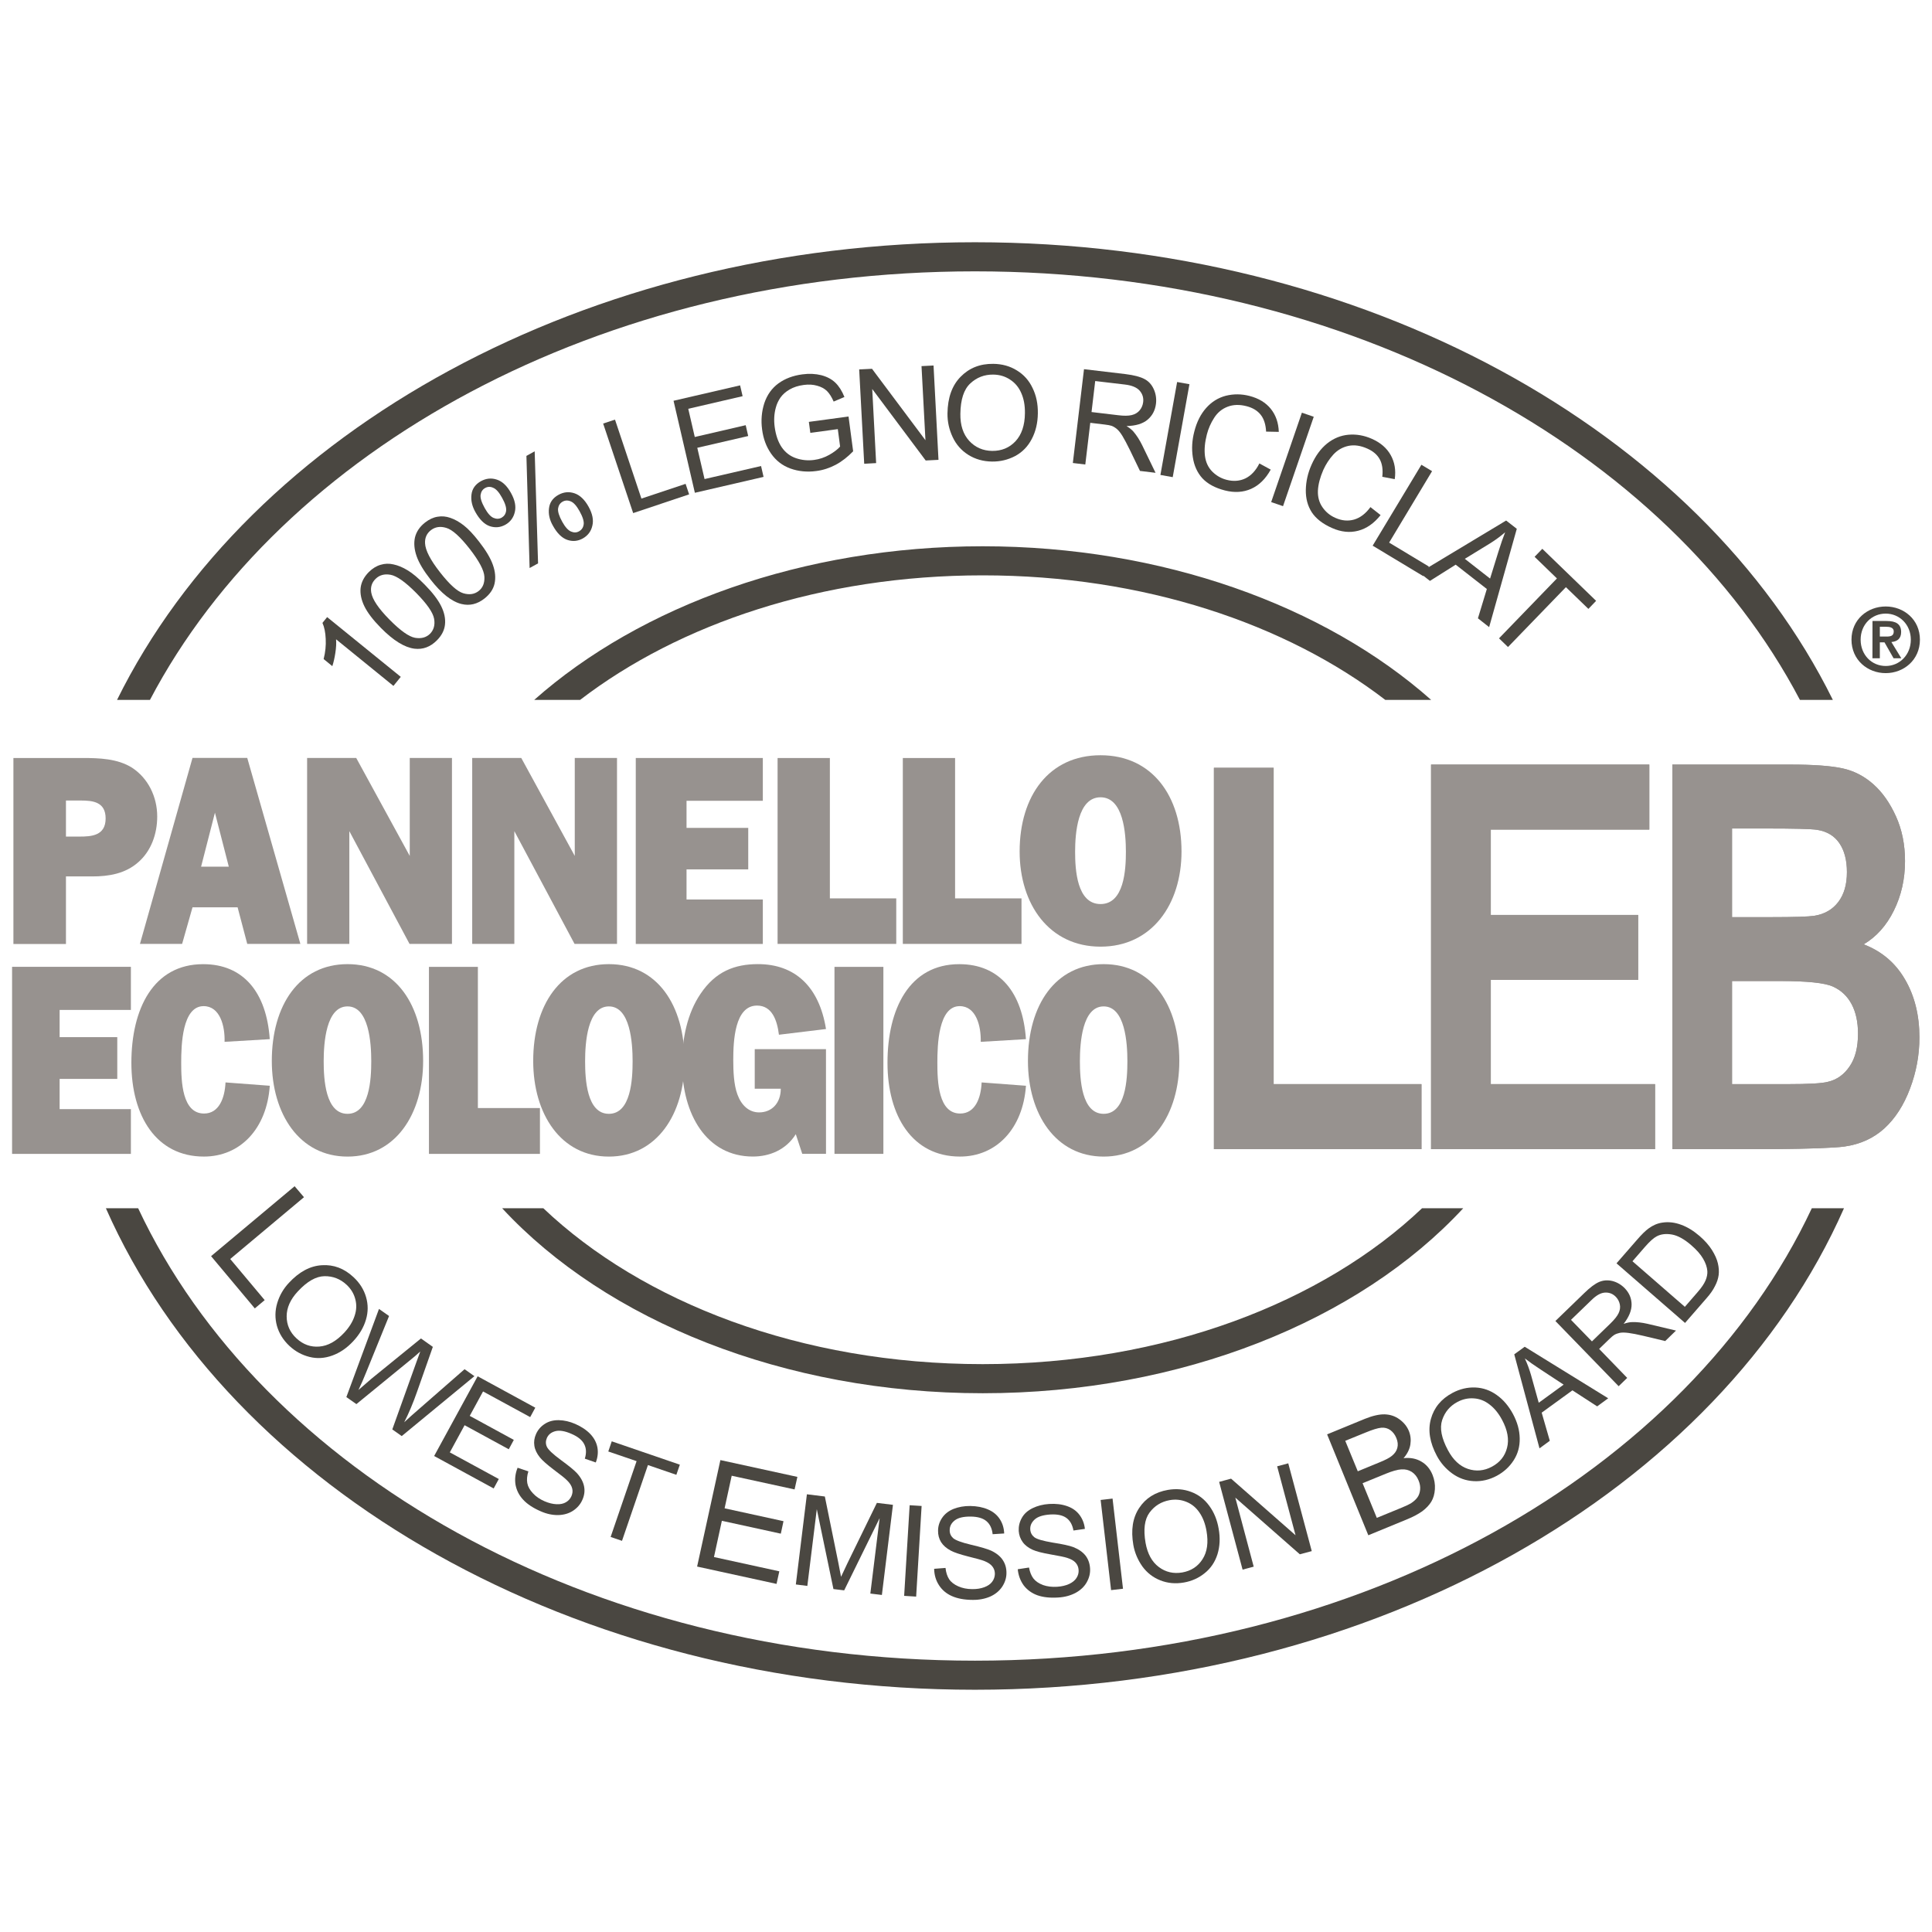 <?xml version="1.0" encoding="UTF-8" standalone="no"?>
<!-- Generator: Adobe Illustrator 22.0.1, SVG Export Plug-In . SVG Version: 6.00 Build 0)  -->
<svg id="Livello_1" style="enable-background:new 0 0 80 80" xmlns="http://www.w3.org/2000/svg" xml:space="preserve" height="80px" viewBox="0 0 80 80" width="80px" version="1.1" y="0px" x="0px" xmlns:xlink="http://www.w3.org/1999/xlink">
<style type="text/css">
	.st0{fill:#4A4741;}
	.st1{fill:#97928F;}
</style>
	<path class="st0" d="m77.84 25.953h0.259c0.139 0 0.317 0.025 0.317 0.191 0 0.189-0.129 0.214-0.304 0.214h-0.272v-0.405zm-0.306 1.305h0.306v-0.66h0.193l0.376 0.66h0.321l-0.412-0.673c0.229-0.02 0.404-0.129 0.404-0.413 0-0.336-0.218-0.458-0.604-0.458h-0.582l-0.002 1.544zm-0.489-0.771c0-0.627 0.459-1.079 1.039-1.079 0.57 0 1.039 0.453 1.039 1.079 0 0.632-0.468 1.09-1.039 1.09-0.58 0-1.039-0.458-1.039-1.09m-0.379 0c0 0.842 0.668 1.386 1.417 1.386 0.747 0 1.417-0.545 1.417-1.386 0-0.836-0.67-1.374-1.417-1.374-0.749 0-1.417 0.537-1.417 1.374"/>
	<path class="st0" d="m16.595 28.027l-0.304 0.375-2.375-1.93c0.013 0.161 0.004 0.347-0.03 0.564-0.032 0.214-0.075 0.395-0.125 0.548l-0.36-0.294c0.074-0.288 0.1-0.568 0.086-0.835-0.012-0.271-0.057-0.49-0.135-0.662l0.194-0.24 3.049 2.474z"/>
	<path class="st0" d="m16.124 25.653c0.451 0.458 0.806 0.71 1.062 0.757 0.256 0.043 0.462-0.012 0.62-0.166 0.154-0.157 0.214-0.361 0.17-0.619-0.045-0.259-0.292-0.615-0.739-1.07-0.453-0.458-0.809-0.707-1.062-0.754-0.256-0.047-0.464 0.011-0.623 0.169-0.158 0.154-0.218 0.344-0.179 0.569 0.05 0.287 0.301 0.658 0.751 1.114m-0.351 0.348c-0.325-0.329-0.553-0.628-0.683-0.893-0.131-0.268-0.183-0.524-0.158-0.761 0.028-0.243 0.143-0.462 0.344-0.664 0.149-0.146 0.311-0.247 0.484-0.296 0.172-0.053 0.35-0.059 0.534-0.016 0.186 0.04 0.38 0.119 0.581 0.242 0.204 0.121 0.441 0.319 0.711 0.595 0.323 0.327 0.55 0.623 0.682 0.891 0.131 0.265 0.185 0.52 0.158 0.763-0.025 0.24-0.141 0.462-0.343 0.661-0.269 0.267-0.574 0.379-0.92 0.338-0.409-0.051-0.875-0.337-1.39-0.86"/>
	<path class="st0" d="m18.217 23.693c0.395 0.507 0.717 0.798 0.965 0.872 0.25 0.075 0.462 0.043 0.636-0.091 0.174-0.135 0.253-0.332 0.24-0.593-0.014-0.263-0.216-0.647-0.608-1.152-0.397-0.507-0.718-0.796-0.97-0.87-0.247-0.076-0.459-0.043-0.637 0.094-0.173 0.135-0.255 0.317-0.242 0.546 0.014 0.29 0.219 0.687 0.616 1.194m-0.391 0.303c-0.285-0.364-0.478-0.687-0.575-0.965-0.099-0.284-0.12-0.543-0.068-0.777 0.057-0.236 0.195-0.442 0.42-0.619 0.165-0.128 0.335-0.21 0.513-0.238 0.177-0.032 0.355-0.016 0.533 0.047 0.181 0.061 0.364 0.164 0.552 0.309 0.187 0.145 0.399 0.368 0.636 0.675 0.281 0.36 0.474 0.681 0.573 0.963 0.099 0.28 0.121 0.538 0.068 0.777-0.053 0.235-0.194 0.439-0.418 0.616-0.297 0.233-0.612 0.309-0.949 0.227-0.406-0.098-0.834-0.436-1.285-1.015"/>
	<path class="st0" d="m23.298 20.772c-0.106 0.059-0.169 0.153-0.189 0.281-0.017 0.129 0.04 0.314 0.173 0.554 0.121 0.218 0.242 0.352 0.363 0.403 0.119 0.051 0.232 0.049 0.334-0.011 0.106-0.059 0.17-0.152 0.189-0.281 0.02-0.127-0.036-0.311-0.17-0.552-0.124-0.222-0.243-0.356-0.363-0.404-0.119-0.052-0.233-0.048-0.337 0.01m-0.403 0.997c-0.14-0.244-0.193-0.487-0.162-0.723 0.028-0.238 0.156-0.425 0.392-0.556 0.216-0.119 0.434-0.14 0.66-0.065 0.225 0.075 0.422 0.26 0.587 0.557 0.16 0.288 0.214 0.552 0.156 0.786-0.053 0.235-0.186 0.409-0.395 0.528-0.207 0.115-0.422 0.135-0.648 0.057-0.223-0.081-0.419-0.274-0.59-0.584m-0.965 1.752l-0.132-4.643 0.342-0.19 0.14 4.64-0.35 0.193zm-1.843-3.313c-0.104 0.057-0.166 0.15-0.186 0.28-0.02 0.127 0.038 0.313 0.172 0.553 0.123 0.219 0.244 0.355 0.364 0.404 0.12 0.051 0.229 0.047 0.334-0.009 0.104-0.061 0.168-0.153 0.186-0.28 0.018-0.131-0.038-0.315-0.172-0.553-0.123-0.222-0.242-0.356-0.364-0.405-0.117-0.054-0.231-0.05-0.334 0.01m-0.402 0.996c-0.137-0.244-0.193-0.486-0.162-0.726 0.028-0.238 0.158-0.422 0.39-0.553 0.218-0.119 0.435-0.141 0.661-0.065 0.227 0.074 0.422 0.257 0.587 0.557 0.16 0.288 0.214 0.552 0.156 0.786-0.055 0.235-0.186 0.41-0.392 0.526-0.208 0.114-0.422 0.133-0.648 0.058-0.224-0.079-0.419-0.275-0.592-0.583"/>
	<polygon points="26.218 21.246 24.975 17.538 25.466 17.376 26.56 20.646 28.389 20.035 28.535 20.471" class="st0"/>
	<polygon points="28.773 20.405 27.89 16.595 30.646 15.957 30.75 16.405 28.499 16.927 28.769 18.095 30.878 17.606 30.981 18.055 28.873 18.542 29.174 19.837 31.514 19.297 31.617 19.747" class="st0"/>
	<path class="st0" d="m33.554 17.924l-0.061-0.455 1.643-0.222 0.191 1.44c-0.227 0.233-0.464 0.421-0.721 0.558-0.255 0.135-0.524 0.223-0.805 0.259-0.38 0.051-0.739 0.016-1.073-0.104-0.332-0.121-0.596-0.327-0.798-0.615-0.199-0.285-0.325-0.62-0.373-1.003-0.051-0.377-0.02-0.739 0.091-1.086 0.118-0.35 0.313-0.622 0.587-0.822 0.273-0.198 0.604-0.323 0.992-0.373 0.28-0.038 0.541-0.024 0.777 0.034 0.238 0.062 0.434 0.165 0.585 0.31 0.15 0.144 0.276 0.342 0.377 0.594l-0.446 0.189c-0.083-0.189-0.175-0.335-0.277-0.437-0.102-0.099-0.238-0.174-0.407-0.219-0.169-0.049-0.352-0.059-0.548-0.033-0.235 0.03-0.432 0.095-0.594 0.19-0.161 0.092-0.286 0.206-0.379 0.336-0.087 0.129-0.153 0.268-0.19 0.414-0.07 0.252-0.085 0.518-0.047 0.801 0.047 0.346 0.145 0.625 0.293 0.843 0.153 0.218 0.348 0.367 0.591 0.45 0.242 0.082 0.491 0.106 0.747 0.072 0.222-0.029 0.433-0.1 0.635-0.214 0.199-0.115 0.348-0.229 0.443-0.34l-0.095-0.722-1.138 0.155z"/>
	<polygon points="35.785 19.203 35.577 15.297 36.108 15.271 38.321 18.229 38.158 15.16 38.656 15.135 38.861 19.041 38.331 19.068 36.117 16.107 36.279 19.176" class="st0"/>
	<path class="st0" d="m39.767 17.134c-0.008 0.471 0.115 0.846 0.364 1.119 0.252 0.273 0.568 0.412 0.951 0.418 0.39 0.004 0.713-0.129 0.967-0.399 0.253-0.272 0.386-0.658 0.391-1.164 0.004-0.317-0.045-0.594-0.152-0.834-0.102-0.238-0.259-0.424-0.466-0.557-0.204-0.135-0.434-0.203-0.694-0.206-0.368-0.004-0.685 0.118-0.951 0.367-0.268 0.249-0.402 0.668-0.41 1.256m-0.534-0.015c0.009-0.649 0.187-1.154 0.542-1.516 0.355-0.364 0.805-0.545 1.357-0.537 0.361 0.004 0.687 0.094 0.972 0.271 0.289 0.175 0.507 0.42 0.653 0.731 0.152 0.309 0.224 0.66 0.218 1.05-0.005 0.397-0.089 0.751-0.253 1.062-0.162 0.311-0.393 0.546-0.689 0.705-0.296 0.154-0.614 0.231-0.954 0.227-0.368-0.004-0.695-0.098-0.983-0.277-0.289-0.182-0.504-0.429-0.649-0.738-0.146-0.31-0.218-0.635-0.214-0.978"/>
	<path class="st0" d="m45.198 17.062l1.103 0.131c0.236 0.03 0.422 0.028 0.56-0.005 0.139-0.034 0.25-0.1 0.331-0.198 0.082-0.1 0.128-0.212 0.144-0.338 0.022-0.183-0.028-0.342-0.148-0.478-0.118-0.132-0.322-0.218-0.608-0.251l-1.23-0.145-0.152 1.284zm-0.774 2.11l0.462-3.885 1.722 0.204c0.347 0.043 0.604 0.11 0.779 0.202 0.173 0.09 0.3 0.229 0.386 0.418 0.087 0.19 0.118 0.391 0.094 0.604-0.034 0.276-0.15 0.497-0.351 0.666-0.202 0.168-0.492 0.253-0.868 0.261 0.127 0.079 0.223 0.158 0.285 0.229 0.133 0.157 0.256 0.347 0.364 0.568l0.552 1.139-0.645-0.078-0.418-0.868c-0.124-0.25-0.225-0.443-0.307-0.577-0.082-0.135-0.161-0.233-0.233-0.292-0.07-0.059-0.143-0.103-0.22-0.131-0.057-0.02-0.152-0.037-0.285-0.053l-0.595-0.071-0.206 1.726-0.516-0.062z"/>
		<rect transform="matrix(.177 -.984 .984 .177 22.543 62.521)" height=".518" width="3.911" y="17.521" x="46.703" class="st0"/>
	<path class="st0" d="m52.148 19.19l0.47 0.256c-0.212 0.384-0.482 0.649-0.813 0.797-0.326 0.144-0.689 0.166-1.083 0.066-0.407-0.104-0.718-0.273-0.934-0.504-0.211-0.233-0.344-0.525-0.396-0.875-0.054-0.348-0.032-0.704 0.063-1.066 0.1-0.393 0.264-0.718 0.491-0.972 0.228-0.256 0.497-0.422 0.814-0.505 0.319-0.079 0.647-0.078 0.979 0.008 0.38 0.098 0.673 0.276 0.882 0.534 0.208 0.26 0.319 0.577 0.331 0.954l-0.525-0.011c-0.016-0.297-0.091-0.533-0.227-0.701-0.135-0.169-0.329-0.286-0.581-0.351-0.292-0.076-0.553-0.068-0.785 0.021-0.233 0.089-0.417 0.24-0.556 0.457-0.14 0.215-0.242 0.446-0.306 0.697-0.082 0.322-0.11 0.615-0.078 0.88 0.033 0.264 0.135 0.482 0.301 0.65 0.169 0.17 0.368 0.285 0.599 0.344 0.278 0.072 0.538 0.053 0.775-0.059 0.233-0.114 0.429-0.319 0.579-0.62"/>
		<rect transform="matrix(.325 -.946 .946 .325 18.115 63.459)" height=".519" width="3.913" y="18.78" x="51.556" class="st0"/>
	<path class="st0" d="m56.747 20.998l0.421 0.331c-0.275 0.344-0.583 0.558-0.932 0.649-0.348 0.09-0.709 0.051-1.081-0.115-0.385-0.17-0.665-0.388-0.838-0.652-0.17-0.264-0.252-0.573-0.246-0.928 0.008-0.355 0.085-0.701 0.238-1.041 0.165-0.372 0.38-0.665 0.644-0.878 0.268-0.214 0.564-0.335 0.888-0.363 0.329-0.028 0.65 0.03 0.965 0.17 0.359 0.158 0.619 0.384 0.781 0.675 0.162 0.29 0.22 0.62 0.166 0.995l-0.515-0.098c0.033-0.297-0.003-0.54-0.107-0.727-0.104-0.19-0.276-0.336-0.516-0.442-0.275-0.123-0.534-0.161-0.779-0.111-0.24 0.051-0.45 0.17-0.624 0.358-0.173 0.19-0.309 0.401-0.416 0.636-0.133 0.306-0.21 0.59-0.224 0.859-0.011 0.263 0.053 0.495 0.19 0.69 0.137 0.197 0.313 0.342 0.533 0.438 0.264 0.118 0.522 0.141 0.773 0.071 0.255-0.074 0.48-0.245 0.679-0.517"/>
	<polygon points="56.839 22.595 58.857 19.245 59.299 19.51 57.521 22.468 59.169 23.461 58.931 23.855" class="st0"/>
	<path class="st0" d="m60.655 23.14l1.046 0.817 0.343-1.106c0.104-0.335 0.199-0.606 0.281-0.811-0.197 0.169-0.403 0.322-0.627 0.461l-1.043 0.639zm-1.879 0.574l3.59-2.16 0.441 0.343-1.145 4.071-0.464-0.365 0.369-1.214-1.29-1.007-1.066 0.672-0.435-0.34z"/>
	<polygon points="62.071 26.432 64.469 23.952 63.544 23.056 63.864 22.725 66.092 24.88 65.772 25.213 64.841 24.313 62.443 26.792" class="st0"/>
	<polygon points="8.74 52.015 12.2 49.119 12.587 49.574 9.533 52.132 10.96 53.835 10.551 54.178" class="st0"/>
	<path class="st0" d="m12.332 53.475c-0.31 0.332-0.462 0.677-0.462 1.032 0.001 0.359 0.136 0.662 0.407 0.912 0.273 0.255 0.589 0.368 0.945 0.339 0.359-0.028 0.7-0.22 1.031-0.573 0.208-0.225 0.351-0.454 0.429-0.694 0.082-0.238 0.091-0.471 0.029-0.699-0.059-0.227-0.179-0.424-0.361-0.594-0.259-0.24-0.564-0.359-0.914-0.354-0.353 0.006-0.719 0.216-1.104 0.631m-0.37-0.354c0.425-0.458 0.879-0.703 1.366-0.731 0.486-0.032 0.924 0.132 1.311 0.495 0.253 0.235 0.428 0.511 0.518 0.822 0.091 0.311 0.09 0.624-0.005 0.941-0.094 0.318-0.268 0.612-0.525 0.888-0.26 0.28-0.548 0.478-0.867 0.594-0.317 0.115-0.632 0.136-0.945 0.057-0.311-0.078-0.587-0.229-0.826-0.451-0.26-0.242-0.432-0.52-0.522-0.835-0.086-0.314-0.082-0.629 0.013-0.945 0.095-0.315 0.256-0.594 0.482-0.835"/>
	<path class="st0" d="m14.342 57.85l1.351-3.65 0.417 0.293-0.953 2.345c-0.098 0.248-0.204 0.487-0.314 0.719 0.31-0.272 0.49-0.428 0.541-0.47l2.047-1.664 0.492 0.348-0.656 1.865c-0.162 0.463-0.339 0.882-0.529 1.256 0.177-0.166 0.386-0.352 0.627-0.56l1.872-1.636 0.408 0.288-3.01 2.481-0.391-0.276 1.003-2.8c0.083-0.235 0.135-0.377 0.156-0.428-0.131 0.119-0.243 0.218-0.342 0.297l-2.303 1.883-0.416-0.291z"/>
	<polygon points="17.977 60.29 19.778 56.989 22.165 58.29 21.954 58.679 20.002 57.617 19.451 58.628 21.276 59.623 21.067 60.011 19.238 59.015 18.626 60.14 20.654 61.243 20.442 61.634" class="st0"/>
	<path class="st0" d="m21.433 60.776l0.446 0.15c-0.057 0.181-0.071 0.343-0.045 0.486 0.026 0.145 0.104 0.284 0.233 0.421 0.124 0.136 0.286 0.246 0.483 0.332 0.177 0.075 0.339 0.115 0.495 0.121 0.157 0.008 0.286-0.02 0.39-0.082 0.106-0.062 0.179-0.146 0.227-0.252 0.047-0.11 0.059-0.216 0.03-0.323-0.028-0.11-0.099-0.224-0.222-0.34-0.076-0.078-0.256-0.222-0.542-0.434-0.284-0.216-0.472-0.384-0.57-0.505-0.128-0.158-0.206-0.319-0.231-0.483-0.026-0.164-0.003-0.323 0.067-0.482 0.076-0.174 0.195-0.315 0.36-0.422 0.166-0.11 0.36-0.161 0.585-0.157 0.224 0.004 0.453 0.057 0.683 0.157 0.253 0.111 0.462 0.25 0.623 0.418 0.158 0.168 0.255 0.354 0.293 0.558 0.036 0.206 0.012 0.412-0.068 0.619l-0.454-0.158c0.071-0.229 0.063-0.426-0.025-0.599-0.086-0.17-0.26-0.313-0.528-0.428-0.273-0.12-0.499-0.157-0.672-0.11-0.17 0.047-0.282 0.139-0.346 0.281-0.054 0.125-0.054 0.247 0 0.364 0.055 0.12 0.246 0.302 0.581 0.548 0.332 0.243 0.557 0.426 0.668 0.549 0.162 0.181 0.257 0.363 0.292 0.547 0.036 0.183 0.012 0.368-0.071 0.553-0.079 0.182-0.208 0.332-0.384 0.45-0.174 0.115-0.383 0.175-0.619 0.181-0.235 0.003-0.475-0.047-0.722-0.156-0.311-0.135-0.553-0.294-0.723-0.476-0.173-0.185-0.277-0.392-0.321-0.627-0.036-0.234-0.008-0.469 0.087-0.701"/>
	<polygon points="25.285 63.642 26.36 60.503 25.188 60.103 25.331 59.682 28.151 60.649 28.006 61.069 26.83 60.665 25.756 63.803" class="st0"/>
	<polygon points="28.866 64.868 29.83 60.459 33.018 61.155 32.902 61.674 30.298 61.107 30.004 62.456 32.443 62.989 32.332 63.506 29.891 62.973 29.564 64.474 32.27 65.065 32.155 65.586" class="st0"/>
	<path class="st0" d="m32.954 65.609l0.458-3.734 0.743 0.092 0.56 2.75c0.051 0.256 0.087 0.449 0.111 0.575 0.059-0.131 0.149-0.323 0.271-0.575l1.213-2.486 0.665 0.081-0.458 3.732-0.478-0.058 0.385-3.123-1.468 2.99-0.445-0.053-0.689-3.309-0.392 3.179-0.476-0.061z"/>
	<polygon points="37.439 66.081 37.936 66.112 38.162 62.359 37.667 62.328" class="st0"/>
	<path class="st0" d="m38.681 64.961l0.471-0.036c0.02 0.189 0.07 0.343 0.149 0.466 0.079 0.121 0.208 0.22 0.379 0.296 0.17 0.075 0.361 0.114 0.574 0.115 0.191 0.003 0.359-0.025 0.504-0.079 0.146-0.054 0.253-0.129 0.327-0.228 0.072-0.096 0.108-0.206 0.111-0.322 0-0.118-0.034-0.22-0.102-0.307-0.067-0.09-0.178-0.165-0.335-0.228-0.102-0.04-0.322-0.103-0.668-0.187-0.346-0.089-0.586-0.169-0.723-0.244-0.181-0.096-0.313-0.214-0.401-0.352-0.085-0.141-0.127-0.298-0.124-0.472 0-0.19 0.057-0.367 0.166-0.529 0.11-0.164 0.268-0.289 0.475-0.373 0.21-0.082 0.438-0.124 0.694-0.121 0.277 0.004 0.522 0.051 0.732 0.143 0.214 0.091 0.377 0.226 0.49 0.401 0.114 0.175 0.173 0.373 0.181 0.594l-0.478 0.03c-0.025-0.236-0.11-0.417-0.257-0.541-0.145-0.123-0.365-0.186-0.652-0.189-0.302-0.003-0.524 0.05-0.662 0.16-0.137 0.108-0.207 0.239-0.207 0.396-0.005 0.135 0.045 0.247 0.14 0.335 0.096 0.087 0.344 0.181 0.746 0.276 0.407 0.095 0.683 0.178 0.834 0.246 0.218 0.104 0.379 0.235 0.48 0.391 0.103 0.156 0.152 0.334 0.15 0.536 0 0.199-0.062 0.388-0.177 0.565-0.118 0.174-0.281 0.311-0.499 0.409-0.216 0.092-0.457 0.14-0.726 0.136-0.339-0.001-0.624-0.055-0.856-0.157-0.227-0.1-0.407-0.251-0.536-0.451-0.13-0.2-0.195-0.426-0.2-0.679"/>
	<path class="st0" d="m42.143 64.979l0.466-0.071c0.036 0.189 0.095 0.339 0.183 0.454 0.09 0.115 0.224 0.206 0.397 0.271 0.174 0.062 0.371 0.085 0.583 0.072 0.19-0.012 0.355-0.051 0.497-0.115 0.14-0.066 0.242-0.149 0.307-0.251 0.066-0.103 0.095-0.214 0.087-0.329-0.007-0.118-0.05-0.219-0.123-0.301-0.074-0.085-0.19-0.15-0.354-0.202-0.1-0.034-0.329-0.081-0.677-0.141-0.352-0.061-0.596-0.125-0.742-0.19-0.183-0.082-0.325-0.19-0.42-0.323-0.098-0.135-0.152-0.288-0.164-0.459-0.009-0.19 0.032-0.371 0.129-0.541 0.095-0.173 0.247-0.307 0.449-0.405 0.199-0.096 0.426-0.156 0.681-0.172 0.277-0.018 0.525 0.012 0.743 0.089 0.218 0.075 0.39 0.197 0.516 0.365 0.124 0.166 0.199 0.36 0.222 0.578l-0.474 0.067c-0.042-0.236-0.139-0.41-0.294-0.522-0.154-0.111-0.376-0.158-0.665-0.141-0.301 0.02-0.517 0.087-0.648 0.208-0.129 0.119-0.19 0.253-0.181 0.41 0.008 0.135 0.066 0.242 0.168 0.323 0.1 0.079 0.356 0.154 0.764 0.223 0.41 0.063 0.694 0.127 0.848 0.185 0.223 0.087 0.393 0.207 0.509 0.354 0.112 0.146 0.174 0.323 0.187 0.524 0.014 0.202-0.033 0.392-0.136 0.577-0.102 0.183-0.259 0.331-0.466 0.443-0.211 0.11-0.446 0.174-0.714 0.19-0.34 0.022-0.628-0.009-0.864-0.092-0.235-0.085-0.425-0.224-0.568-0.41-0.14-0.196-0.222-0.416-0.246-0.668"/>
		<rect transform="matrix(.993 -.115 .115 .993 -7.025 5.691)" height="3.76" width=".497" y="62.118" x="45.777" class="st0"/>
	<path class="st0" d="m47.436 63.891c0.081 0.446 0.26 0.779 0.547 0.995 0.285 0.214 0.61 0.288 0.972 0.226 0.368-0.066 0.648-0.248 0.839-0.549 0.195-0.302 0.248-0.691 0.165-1.168-0.053-0.304-0.15-0.557-0.292-0.763-0.14-0.208-0.321-0.356-0.54-0.443-0.218-0.09-0.449-0.114-0.694-0.071-0.347 0.063-0.624 0.233-0.834 0.516-0.207 0.281-0.26 0.699-0.163 1.257m-0.507 0.082c-0.106-0.615-0.028-1.125 0.242-1.531 0.268-0.407 0.664-0.656 1.186-0.748 0.342-0.059 0.665-0.032 0.967 0.083 0.305 0.115 0.553 0.305 0.747 0.573 0.198 0.267 0.329 0.585 0.392 0.955 0.067 0.376 0.05 0.726-0.049 1.049-0.102 0.322-0.276 0.585-0.529 0.786-0.248 0.202-0.537 0.331-0.859 0.388-0.35 0.061-0.676 0.032-0.982-0.09-0.301-0.119-0.55-0.313-0.743-0.578-0.187-0.267-0.315-0.563-0.372-0.887"/>
	<polygon points="51.453 64.995 50.482 61.361 50.976 61.228 53.646 63.572 52.884 60.717 53.344 60.593 54.317 64.228 53.823 64.36 51.152 62.014 51.913 64.872" class="st0"/>
	<path class="st0" d="m57.011 62.852l1.037-0.426c0.179-0.074 0.301-0.132 0.368-0.173 0.116-0.076 0.21-0.157 0.273-0.244 0.065-0.087 0.102-0.197 0.115-0.319 0.013-0.123-0.008-0.252-0.063-0.385-0.063-0.157-0.158-0.275-0.282-0.357-0.129-0.081-0.272-0.116-0.434-0.104-0.158 0.009-0.372 0.07-0.637 0.178l-0.966 0.395 0.589 1.435zm-0.788-1.929l0.901-0.371c0.243-0.099 0.413-0.187 0.505-0.264 0.123-0.096 0.202-0.211 0.232-0.336 0.032-0.125 0.02-0.261-0.042-0.408-0.057-0.14-0.14-0.247-0.247-0.326-0.112-0.078-0.235-0.111-0.375-0.099s-0.36 0.078-0.658 0.202l-0.835 0.34 0.519 1.262zm0.436 2.649l-1.706-4.178 1.564-0.643c0.318-0.128 0.593-0.191 0.817-0.186 0.232 0.007 0.434 0.074 0.614 0.206 0.182 0.132 0.311 0.29 0.391 0.484 0.072 0.178 0.091 0.365 0.061 0.561-0.033 0.198-0.127 0.386-0.282 0.564 0.282-0.032 0.528 0.017 0.736 0.14 0.21 0.121 0.364 0.306 0.463 0.548 0.079 0.194 0.112 0.395 0.099 0.596-0.013 0.202-0.063 0.372-0.146 0.513-0.086 0.141-0.21 0.275-0.372 0.397-0.166 0.119-0.381 0.235-0.645 0.342l-1.594 0.656z"/>
	<path class="st0" d="m59.957 60.051c0.212 0.399 0.488 0.658 0.827 0.773 0.336 0.112 0.669 0.082 0.992-0.091 0.331-0.177 0.541-0.439 0.628-0.785 0.09-0.347 0.02-0.734-0.21-1.161-0.144-0.268-0.317-0.48-0.517-0.631-0.198-0.154-0.414-0.238-0.649-0.252-0.236-0.018-0.462 0.032-0.681 0.149-0.311 0.166-0.521 0.417-0.631 0.751-0.109 0.334-0.027 0.749 0.241 1.247m-0.457 0.238c-0.296-0.552-0.38-1.061-0.25-1.531 0.128-0.468 0.426-0.831 0.891-1.079 0.307-0.165 0.623-0.239 0.947-0.226 0.323 0.013 0.622 0.119 0.888 0.311 0.271 0.191 0.493 0.454 0.672 0.784 0.181 0.338 0.275 0.674 0.28 1.011 0.007 0.339-0.078 0.644-0.253 0.914-0.174 0.269-0.407 0.48-0.695 0.636-0.311 0.166-0.632 0.24-0.957 0.222-0.327-0.018-0.623-0.124-0.891-0.318-0.265-0.193-0.477-0.435-0.632-0.724"/>
	<path class="st0" d="m63.716 58.085l1.031-0.75-0.932-0.612c-0.284-0.185-0.507-0.343-0.675-0.474 0.104 0.223 0.19 0.455 0.26 0.701l0.316 1.135zm0.031 1.888l-1.045-3.893 0.433-0.314 3.457 2.134-0.457 0.335-1.024-0.664-1.273 0.924 0.336 1.165-0.427 0.313z"/>
	<path class="st0" d="m65.919 55.544l0.767-0.743c0.162-0.158 0.276-0.3 0.335-0.421 0.059-0.123 0.078-0.246 0.053-0.365-0.025-0.121-0.078-0.225-0.164-0.314-0.123-0.127-0.272-0.186-0.445-0.178-0.172 0.007-0.357 0.106-0.557 0.302l-0.856 0.827 0.867 0.892zm1.106 1.856l-2.619-2.7 1.197-1.158c0.24-0.235 0.446-0.388 0.619-0.461 0.173-0.072 0.356-0.083 0.549-0.036 0.194 0.051 0.363 0.152 0.508 0.3 0.185 0.193 0.278 0.413 0.282 0.664 0.003 0.252-0.107 0.524-0.33 0.809 0.136-0.047 0.251-0.071 0.344-0.072 0.198-0.007 0.412 0.017 0.644 0.07l1.181 0.28-0.447 0.434-0.9-0.215c-0.263-0.062-0.47-0.102-0.62-0.121-0.152-0.02-0.271-0.021-0.359-0.004-0.083 0.018-0.162 0.045-0.232 0.086-0.049 0.029-0.119 0.09-0.211 0.179l-0.414 0.401 1.162 1.2-0.354 0.344z"/>
	<path class="st0" d="m69.766 54.113l0.526-0.606c0.165-0.189 0.272-0.348 0.331-0.486 0.057-0.137 0.082-0.265 0.075-0.384-0.012-0.166-0.071-0.339-0.178-0.52-0.106-0.182-0.268-0.365-0.482-0.55-0.297-0.259-0.568-0.407-0.813-0.449-0.244-0.041-0.454-0.016-0.628 0.078-0.127 0.066-0.288 0.211-0.482 0.434l-0.518 0.596 2.169 1.887zm0.008 0.667l-2.838-2.468 0.851-0.976c0.191-0.222 0.352-0.379 0.48-0.47 0.177-0.131 0.367-0.212 0.564-0.24 0.259-0.04 0.517-0.009 0.777 0.087 0.264 0.095 0.518 0.252 0.773 0.472 0.215 0.187 0.384 0.38 0.507 0.574 0.123 0.197 0.206 0.38 0.246 0.554 0.04 0.172 0.051 0.334 0.032 0.483-0.02 0.146-0.068 0.301-0.154 0.462-0.079 0.161-0.195 0.325-0.347 0.497l-0.891 1.025z"/>
	<path class="st0" d="m40.692 23.824c-6.666 0-12.567 2.007-16.672 5.158h-1.9c4.407-3.906 11.149-6.362 18.572-6.362s14.164 2.456 18.57 6.362h-1.899c-4.102-3.151-10.006-5.158-16.671-5.158m-18.195 26.206c4.092 3.886 10.655 6.456 18.195 6.456 7.541 0 14.104-2.57 18.193-6.456h1.705c-4.303 4.653-11.68 7.661-19.898 7.661-8.215 0-15.596-3.008-19.9-7.661h1.705zm17.873-38.794c-15.561 0-28.726 7.393-34.161 17.746h-1.363c5.498-11.139 19.417-18.951 35.524-18.951 16.109 0 30.024 7.812 35.525 18.951h-1.364c-5.435-10.353-18.6-17.746-34.161-17.746m-34.65 38.794c5.097 10.867 18.599 18.735 34.651 18.735 16.051 0 29.552-7.868 34.653-18.735h1.332c-5.146 11.662-19.406 19.939-35.986 19.939s-30.839-8.276-35.986-19.939h1.336z"/>
	<path class="st1" d="m71.72 40.622v4.27h2.284c0.889 0 1.453-0.032 1.692-0.098 0.365-0.085 0.665-0.298 0.893-0.637 0.232-0.336 0.347-0.789 0.347-1.357 0-0.478-0.087-0.884-0.264-1.218-0.178-0.335-0.437-0.578-0.773-0.73-0.335-0.153-1.064-0.229-2.188-0.229h-1.991zm0-6.317v3.672h1.612c0.961 0 1.557-0.02 1.789-0.055 0.422-0.067 0.754-0.253 0.995-0.568 0.242-0.314 0.361-0.727 0.361-1.24 0-0.491-0.103-0.889-0.31-1.196-0.208-0.307-0.517-0.493-0.928-0.557-0.243-0.037-0.946-0.055-2.107-0.055h-1.412zm-2.472-2.646h4.885c0.966 0 1.686 0.054 2.161 0.157 0.474 0.103 0.899 0.323 1.275 0.656s0.687 0.775 0.937 1.327c0.251 0.553 0.376 1.173 0.376 1.859 0 0.743-0.154 1.426-0.462 2.049-0.306 0.619-0.723 1.086-1.25 1.396 0.742 0.284 1.313 0.765 1.71 1.449 0.399 0.681 0.599 1.484 0.599 2.405 0 0.726-0.129 1.43-0.389 2.117-0.257 0.687-0.61 1.235-1.058 1.646-0.446 0.408-0.997 0.661-1.652 0.755-0.413 0.058-1.404 0.094-2.976 0.11h-4.155c-0.001 0-0.001-15.926-0.001-15.926zm-9.991 15.925v-15.925h9.036v2.692h-6.563v3.535h6.101v2.69h-6.101v4.315h6.803v2.693h-9.276zm-8.991 0v-15.792h2.473v13.099h6.121v2.693h-8.594z"/>
	<polygon points="50.266 47.584 50.266 31.792 52.739 31.792 52.739 44.891 58.86 44.891 58.86 47.584" class="st1"/>
	<polygon points="59.257 47.584 59.257 31.659 68.296 31.659 68.296 34.351 61.731 34.351 61.731 37.886 67.834 37.886 67.834 40.576 61.731 40.576 61.731 44.891 68.533 44.891 68.533 47.584" class="st1"/>
	<path class="st1" d="m71.72 40.621v4.271h2.286c0.888 0 1.451-0.032 1.69-0.098 0.365-0.086 0.665-0.3 0.893-0.639 0.232-0.336 0.347-0.788 0.347-1.355 0-0.478-0.087-0.884-0.264-1.219-0.178-0.334-0.436-0.577-0.773-0.728-0.334-0.153-1.064-0.231-2.188-0.231h-1.991zm0-6.316v3.672h1.612c0.962 0 1.558-0.02 1.789-0.055 0.422-0.067 0.754-0.255 0.995-0.568 0.242-0.315 0.361-0.727 0.361-1.24 0-0.492-0.103-0.891-0.31-1.196-0.208-0.307-0.517-0.493-0.928-0.557-0.243-0.038-0.945-0.055-2.106-0.055h-1.413zm-2.472-2.646h4.885c0.967 0 1.686 0.053 2.161 0.157 0.474 0.103 0.899 0.322 1.275 0.656 0.376 0.332 0.687 0.775 0.937 1.327 0.251 0.553 0.377 1.172 0.377 1.858 0 0.744-0.156 1.428-0.462 2.049-0.307 0.62-0.725 1.086-1.251 1.397 0.742 0.284 1.313 0.765 1.71 1.449 0.399 0.681 0.599 1.483 0.599 2.405 0 0.726-0.129 1.43-0.388 2.117s-0.611 1.235-1.058 1.646c-0.447 0.408-0.999 0.661-1.653 0.755-0.413 0.057-1.404 0.094-2.976 0.11h-4.155c-0.001 0-0.001-15.926-0.001-15.926z"/>
	<polygon points="5.42 45.927 2.469 45.927 2.469 44.675 4.856 44.675 4.856 42.946 2.469 42.946 2.469 41.819 5.42 41.819 5.42 40.034 0.5 40.034 0.5 47.78 5.42 47.78" class="st1"/>
	<path class="st1" d="m9.338 44.821c-0.029 0.644-0.268 1.288-0.888 1.288-0.908 0-0.947-1.322-0.947-2.101 0-0.734 0.04-2.346 0.928-2.346 0.678 0 0.888 0.822 0.868 1.478l1.871-0.111c-0.133-1.932-1.086-3.105-2.757-3.105-2.065 0-2.973 1.85-2.973 4.085 0 2.202 1.031 3.882 3.001 3.882 1.508 0 2.607-1.151 2.73-2.932l-1.833-0.138z"/>
	<path class="st1" d="m14.39 41.673c0.888 0 0.983 1.512 0.983 2.268 0 0.746-0.07 2.18-0.983 2.18-0.917 0-0.987-1.434-0.987-2.18 0.001-0.756 0.097-2.268 0.987-2.268m0-1.75c-1.998 0-3.135 1.693-3.135 4.008 0 2.2 1.147 3.961 3.135 3.961 1.986 0 3.131-1.761 3.131-3.961 0-2.315-1.136-4.008-3.131-4.008"/>
	<polygon points="22.358 45.882 19.788 45.882 19.788 40.036 17.762 40.036 17.762 47.78 22.358 47.78" class="st1"/>
	<path class="st1" d="m25.212 41.673c0.888 0 0.983 1.512 0.983 2.268 0 0.746-0.067 2.18-0.983 2.18-0.917 0-0.984-1.434-0.984-2.18-0.001-0.756 0.096-2.268 0.984-2.268m0-1.75c-1.995 0-3.133 1.693-3.133 4.008 0 2.2 1.144 3.961 3.133 3.961 1.986 0 3.133-1.761 3.133-3.961-0.001-2.315-1.138-4.008-3.133-4.008"/>
	<path class="st1" d="m34.202 43.443h-2.95v1.639h1.078c0 0.608-0.383 0.98-0.896 0.98-0.421 0-0.735-0.292-0.899-0.743-0.152-0.407-0.172-0.971-0.172-1.424 0-0.788 0.057-2.256 0.984-2.256 0.612 0 0.83 0.587 0.907 1.207l1.949-0.236c-0.285-1.773-1.3-2.688-2.818-2.688-0.965 0-1.758 0.306-2.378 1.231-0.546 0.801-0.764 1.863-0.764 2.879 0 2.121 1.02 3.858 2.932 3.858 0.679 0 1.366-0.269 1.777-0.925l0.268 0.814h0.983c-0.001 0-0.001-4.336-0.001-4.336z"/>
	<rect y="40.036" x="34.554" height="7.743" class="st1" width="2.025"/>
	<path class="st1" d="m40.647 44.821c-0.028 0.644-0.265 1.288-0.888 1.288-0.905 0-0.945-1.322-0.945-2.101 0-0.734 0.04-2.346 0.925-2.346 0.679 0 0.888 0.822 0.871 1.478l1.872-0.111c-0.133-1.932-1.09-3.105-2.761-3.105-2.065 0-2.972 1.85-2.972 4.085 0 2.202 1.031 3.882 3.001 3.882 1.507 0 2.606-1.151 2.733-2.932l-1.836-0.138z"/>
	<path class="st1" d="m45.7 41.673c0.888 0 0.983 1.512 0.983 2.268 0 0.746-0.067 2.18-0.983 2.18-0.917 0-0.984-1.434-0.984-2.18 0-0.756 0.096-2.268 0.984-2.268m0-1.75c-1.995 0-3.135 1.693-3.135 4.008 0 2.2 1.147 3.961 3.135 3.961 1.986 0 3.133-1.761 3.133-3.961 0-2.315-1.137-4.008-3.133-4.008"/>
	<path class="st1" d="m2.731 34.641v-1.493h0.623c0.491 0 1.02 0.058 1.02 0.742 0 0.718-0.593 0.751-1.082 0.751h-0.561zm0 1.65h1.094c0.673 0 1.367-0.111 1.908-0.595 0.522-0.459 0.777-1.157 0.777-1.886 0-0.83-0.388-1.594-1.041-2.02-0.604-0.381-1.367-0.403-2.054-0.403h-2.86v7.701h2.176v-2.797z"/>
	<path class="st1" d="m8.327 35.886l0.573-2.234 0.574 2.234h-1.147zm1.911 3.199h2.2l-2.2-7.701h-2.267l-2.176 7.701h1.746l0.43-1.514h1.868l0.399 1.514z"/>
	<polygon points="18.715 39.085 18.715 31.385 16.967 31.385 16.967 35.442 14.75 31.385 12.717 31.385 12.717 39.085 14.465 39.085 14.465 34.416 16.958 39.085" class="st1"/>
	<polygon points="31.587 37.246 28.428 37.246 28.428 35.999 30.983 35.999 30.983 34.281 28.428 34.281 28.428 33.159 31.587 33.159 31.587 31.387 26.326 31.387 26.326 39.087 31.587 39.087" class="st1"/>
	<polygon points="37.112 37.2 34.363 37.2 34.363 31.388 32.198 31.388 32.198 39.085 37.112 39.085" class="st1"/>
	<polygon points="42.298 37.2 39.548 37.2 39.548 31.388 37.384 31.388 37.384 39.085 42.298 39.085" class="st1"/>
	<path class="st1" d="m45.571 33.014c0.951 0 1.05 1.504 1.05 2.256 0 0.739-0.071 2.165-1.05 2.165-0.98 0-1.053-1.426-1.053-2.165 0-0.751 0.102-2.256 1.053-2.256m0-1.741c-2.136 0-3.35 1.682-3.35 3.985 0 2.189 1.225 3.941 3.35 3.941s3.353-1.752 3.353-3.941c-0.001-2.301-1.217-3.985-3.353-3.985"/>
	<polygon points="25.549 39.085 25.549 31.385 23.8 31.385 23.8 35.442 21.584 31.385 19.553 31.385 19.553 39.085 21.298 39.085 21.298 34.416 23.791 39.085" class="st1"/>
</svg>
